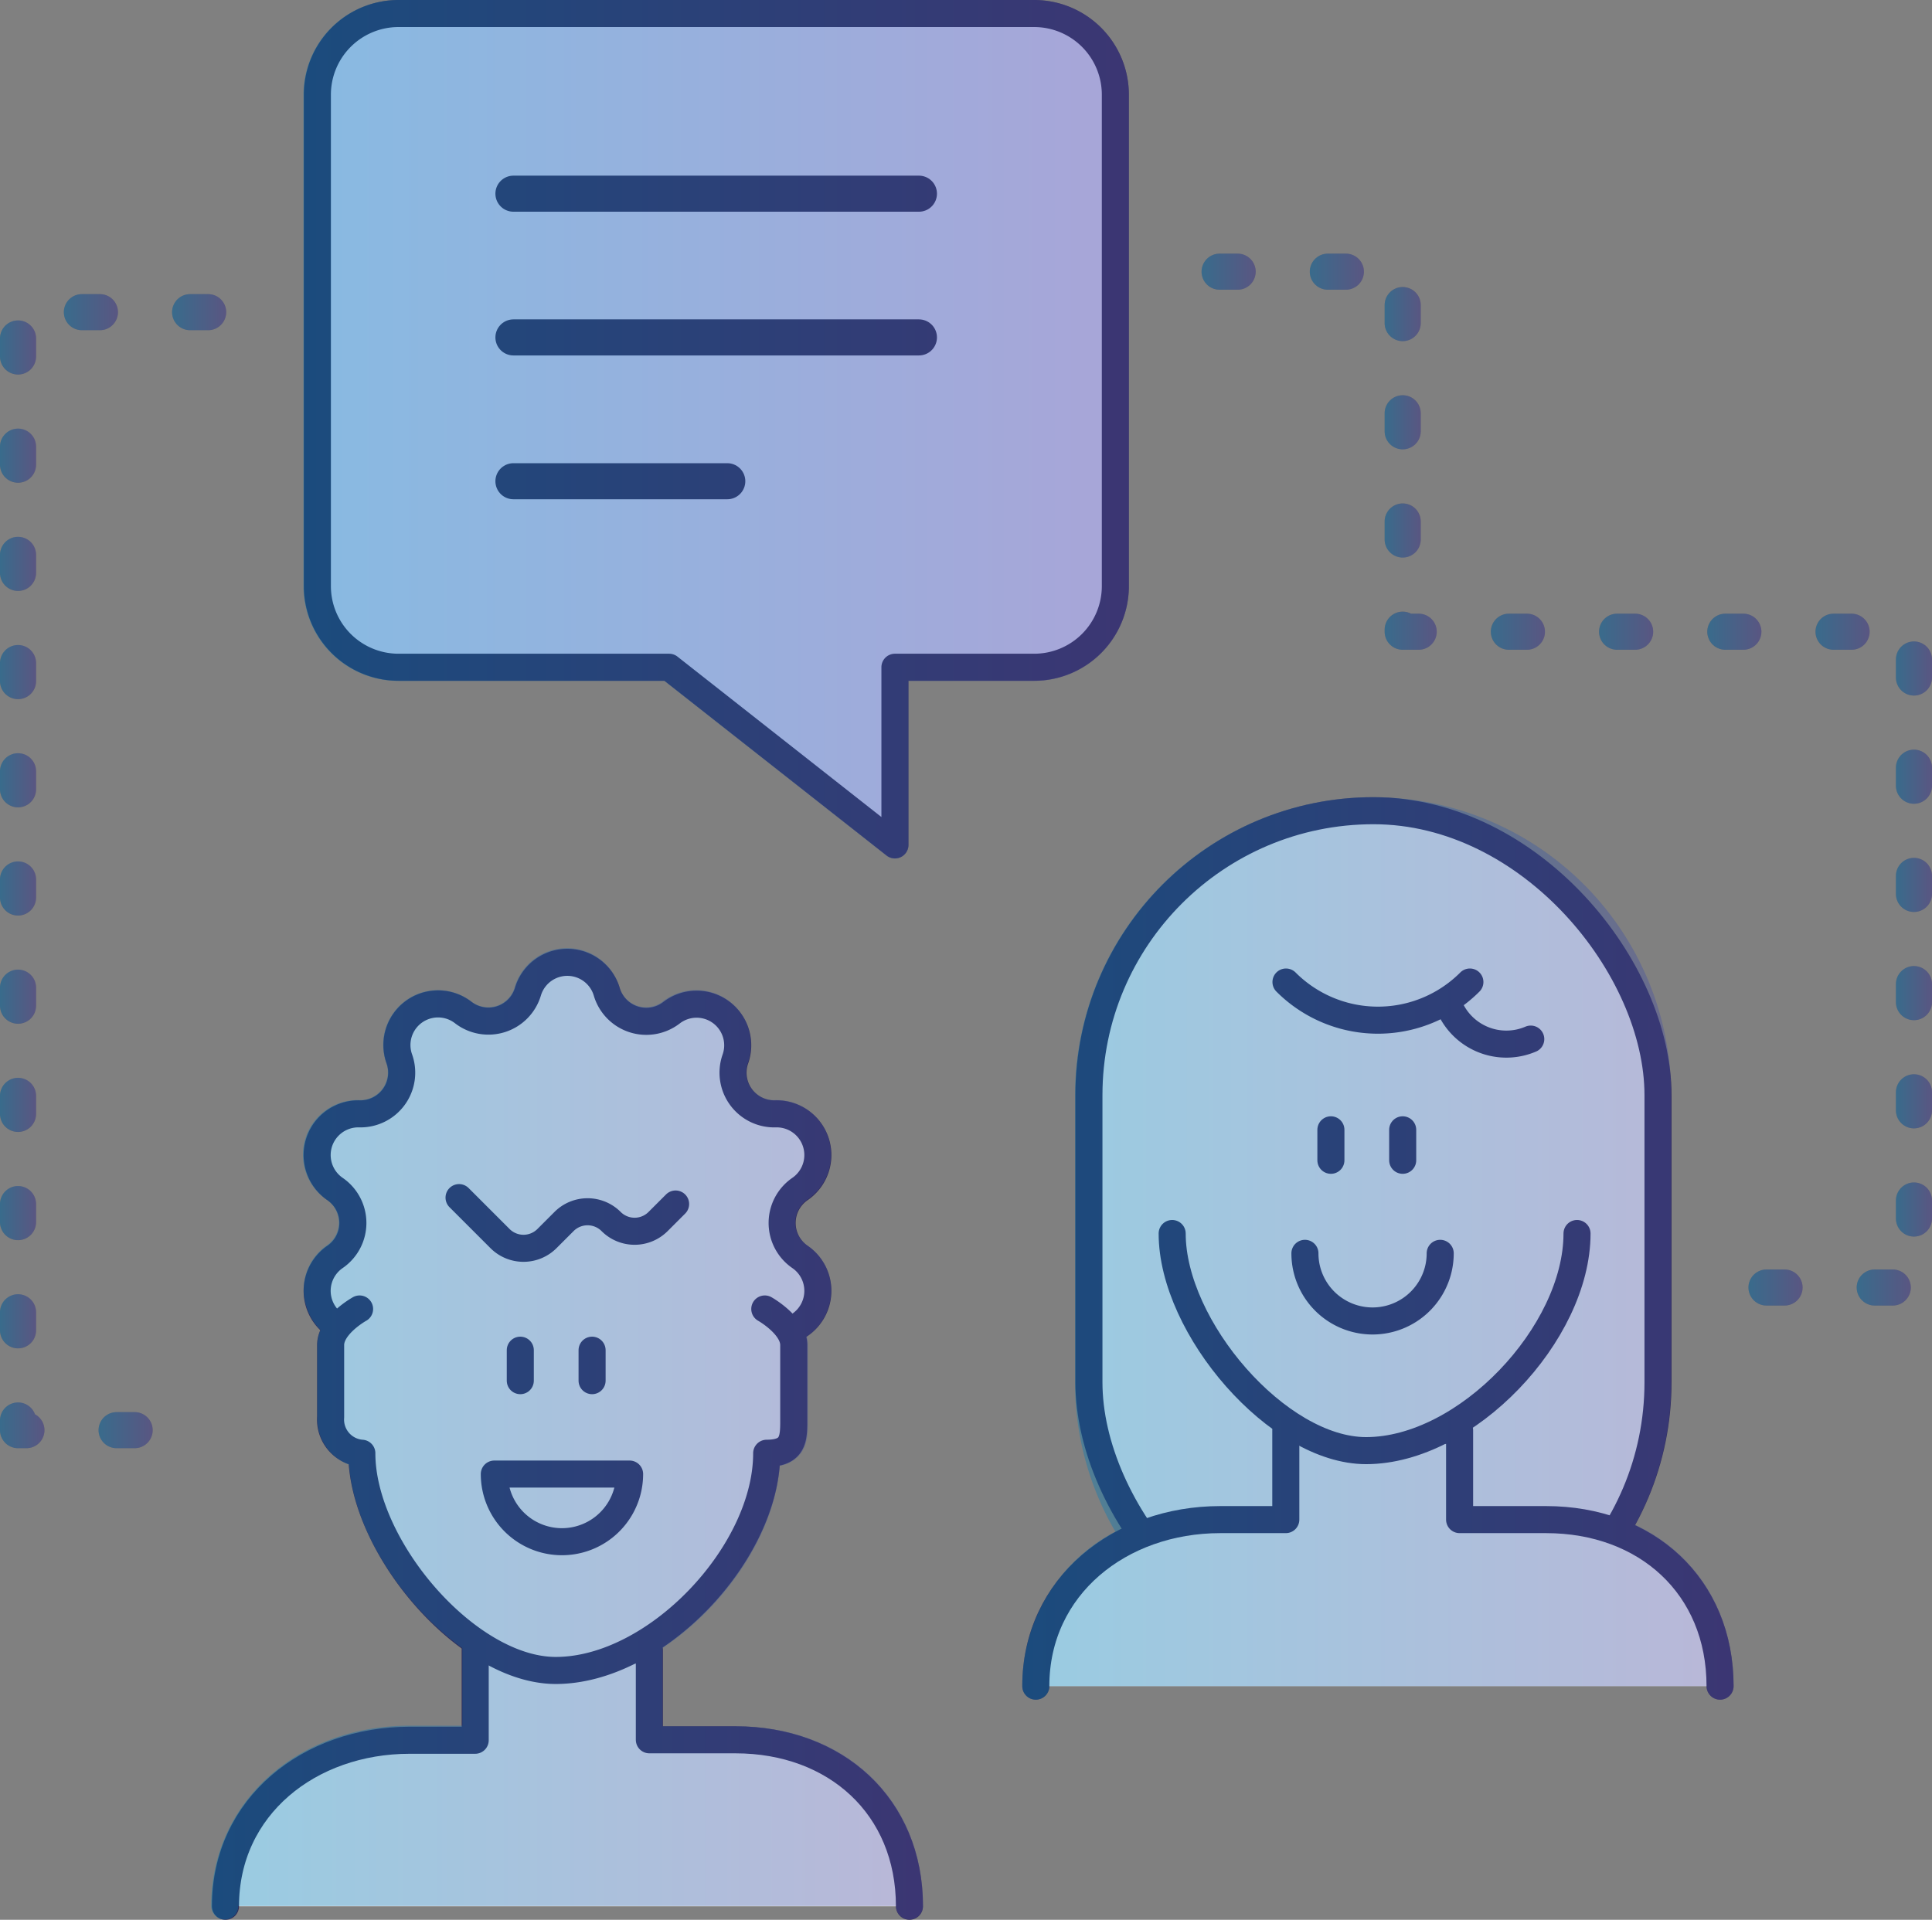 <svg xmlns="http://www.w3.org/2000/svg" xmlns:xlink="http://www.w3.org/1999/xlink" viewBox="0 0 214.22 212.91"><rect x="0" y="0" width="214.22" height="212.91" fill="#808080" stroke="none"/><defs><style>.cls-1{isolation:isolate;}.cls-2,.cls-4{fill:#fff;}.cls-2,.cls-3,.cls-4,.cls-5{stroke:#2d2856;stroke-linecap:round;stroke-linejoin:round;}.cls-2,.cls-3{stroke-width:3px;}.cls-3{fill:#e2e1ff;}.cls-4,.cls-5{stroke-width:4px;}.cls-5{fill:none;stroke-dasharray:2 10;}.cls-10,.cls-11,.cls-12,.cls-13,.cls-14,.cls-15,.cls-16,.cls-17,.cls-18,.cls-19,.cls-20,.cls-21,.cls-22,.cls-23,.cls-24,.cls-25,.cls-26,.cls-27,.cls-28,.cls-29,.cls-30,.cls-31,.cls-32,.cls-33,.cls-34,.cls-35,.cls-36,.cls-37,.cls-38,.cls-39,.cls-40,.cls-41,.cls-5,.cls-7,.cls-8,.cls-9{opacity:0.4;}.cls-6{mix-blend-mode:color;}.cls-7{fill:url(#linear-gradient);}.cls-8{fill:url(#linear-gradient-2);}.cls-9{fill:url(#linear-gradient-3);}.cls-10{fill:url(#linear-gradient-4);}.cls-11{fill:url(#linear-gradient-5);}.cls-12{fill:url(#linear-gradient-6);}.cls-13{fill:url(#linear-gradient-7);}.cls-14{fill:url(#linear-gradient-8);}.cls-15{fill:url(#linear-gradient-9);}.cls-16{fill:url(#linear-gradient-10);}.cls-17{fill:url(#linear-gradient-11);}.cls-18{fill:url(#linear-gradient-12);}.cls-19{fill:url(#linear-gradient-13);}.cls-20{fill:url(#linear-gradient-14);}.cls-21{fill:url(#linear-gradient-15);}.cls-22{fill:url(#linear-gradient-16);}.cls-23{fill:url(#linear-gradient-17);}.cls-24{fill:url(#linear-gradient-18);}.cls-25{fill:url(#linear-gradient-19);}.cls-26{fill:url(#linear-gradient-20);}.cls-27{fill:url(#linear-gradient-21);}.cls-28{fill:url(#linear-gradient-22);}.cls-29{fill:url(#linear-gradient-23);}.cls-30{fill:url(#linear-gradient-24);}.cls-31{fill:url(#linear-gradient-25);}.cls-32{fill:url(#linear-gradient-26);}.cls-33{fill:url(#linear-gradient-27);}.cls-34{fill:url(#linear-gradient-28);}.cls-35{fill:url(#linear-gradient-29);}.cls-36{fill:url(#linear-gradient-30);}.cls-37{fill:url(#linear-gradient-31);}.cls-38{fill:url(#linear-gradient-32);}.cls-39{fill:url(#linear-gradient-33);}.cls-40{fill:url(#linear-gradient-34);}.cls-41{fill:url(#linear-gradient-35);}</style><linearGradient id="linear-gradient" x1="23.47" y1="159.05" x2="102.34" y2="159.05" gradientUnits="userSpaceOnUse"><stop offset="0" stop-color="#0080b6"/><stop offset="1" stop-color="#514b9d"/></linearGradient><linearGradient id="linear-gradient-2" x1="113.35" y1="138.44" x2="192.22" y2="138.44" xlink:href="#linear-gradient"/><linearGradient id="linear-gradient-3" x1="33.65" y1="47.61" x2="125.17" y2="47.61" xlink:href="#linear-gradient"/><linearGradient id="linear-gradient-4" x1="0" y1="122.53" x2="4" y2="122.53" xlink:href="#linear-gradient"/><linearGradient id="linear-gradient-5" x1="0" y1="134.53" x2="4" y2="134.53" xlink:href="#linear-gradient"/><linearGradient id="linear-gradient-6" x1="0" y1="146.53" x2="4" y2="146.53" xlink:href="#linear-gradient"/><linearGradient id="linear-gradient-7" x1="0" y1="110.53" x2="4" y2="110.53" xlink:href="#linear-gradient"/><linearGradient id="linear-gradient-8" x1="7.08" y1="34.62" x2="13.08" y2="34.62" xlink:href="#linear-gradient"/><linearGradient id="linear-gradient-9" x1="0" y1="50.53" x2="4" y2="50.53" xlink:href="#linear-gradient"/><linearGradient id="linear-gradient-10" x1="0" y1="98.53" x2="4" y2="98.53" xlink:href="#linear-gradient"/><linearGradient id="linear-gradient-11" x1="0" y1="62.53" x2="4" y2="62.53" xlink:href="#linear-gradient"/><linearGradient id="linear-gradient-12" x1="0" y1="38.53" x2="4" y2="38.53" xlink:href="#linear-gradient"/><linearGradient id="linear-gradient-13" x1="0" y1="74.53" x2="4" y2="74.53" xlink:href="#linear-gradient"/><linearGradient id="linear-gradient-14" x1="0" y1="86.53" x2="4" y2="86.53" xlink:href="#linear-gradient"/><linearGradient id="linear-gradient-15" x1="0" y1="158.07" x2="4.93" y2="158.07" xlink:href="#linear-gradient"/><linearGradient id="linear-gradient-16" x1="10.93" y1="158.61" x2="16.93" y2="158.61" xlink:href="#linear-gradient"/><linearGradient id="linear-gradient-17" x1="19.08" y1="34.62" x2="25.08" y2="34.62" xlink:href="#linear-gradient"/><linearGradient id="linear-gradient-18" x1="153.53" y1="69.95" x2="159.31" y2="69.95" xlink:href="#linear-gradient"/><linearGradient id="linear-gradient-19" x1="153.53" y1="58.84" x2="157.53" y2="58.84" xlink:href="#linear-gradient"/><linearGradient id="linear-gradient-20" x1="145.23" y1="30.13" x2="151.23" y2="30.13" xlink:href="#linear-gradient"/><linearGradient id="linear-gradient-21" x1="133.23" y1="30.13" x2="139.23" y2="30.13" xlink:href="#linear-gradient"/><linearGradient id="linear-gradient-22" x1="210.22" y1="74.14" x2="214.22" y2="74.14" xlink:href="#linear-gradient"/><linearGradient id="linear-gradient-23" x1="177.31" y1="70.06" x2="183.31" y2="70.06" xlink:href="#linear-gradient"/><linearGradient id="linear-gradient-24" x1="153.53" y1="34.84" x2="157.53" y2="34.84" xlink:href="#linear-gradient"/><linearGradient id="linear-gradient-25" x1="153.53" y1="46.84" x2="157.53" y2="46.84" xlink:href="#linear-gradient"/><linearGradient id="linear-gradient-26" x1="165.31" y1="70.06" x2="171.31" y2="70.06" xlink:href="#linear-gradient"/><linearGradient id="linear-gradient-27" x1="201.31" y1="70.06" x2="207.31" y2="70.06" xlink:href="#linear-gradient"/><linearGradient id="linear-gradient-28" x1="193.87" y1="142.79" x2="199.87" y2="142.79" xlink:href="#linear-gradient"/><linearGradient id="linear-gradient-29" x1="189.31" y1="70.06" x2="195.31" y2="70.06" xlink:href="#linear-gradient"/><linearGradient id="linear-gradient-30" x1="205.87" y1="142.79" x2="211.87" y2="142.79" xlink:href="#linear-gradient"/><linearGradient id="linear-gradient-31" x1="210.22" y1="98.14" x2="214.22" y2="98.14" xlink:href="#linear-gradient"/><linearGradient id="linear-gradient-32" x1="210.22" y1="86.14" x2="214.22" y2="86.14" xlink:href="#linear-gradient"/><linearGradient id="linear-gradient-33" x1="210.22" y1="110.14" x2="214.22" y2="110.14" xlink:href="#linear-gradient"/><linearGradient id="linear-gradient-34" x1="210.22" y1="134.14" x2="214.22" y2="134.14" xlink:href="#linear-gradient"/><linearGradient id="linear-gradient-35" x1="210.22" y1="122.14" x2="214.22" y2="122.14" xlink:href="#linear-gradient"/></defs><title>Asset 14</title><g class="cls-1"><g id="Layer_2" data-name="Layer 2"><g id="Layer_1-2" data-name="Layer 1"><path class="cls-2" d="M39.85,147.73h0a4.57,4.57,0,0,1-2.71-8.33h0a4.57,4.57,0,0,0,0-7.54h0a4.57,4.57,0,0,1,2.71-8.33h0a4.57,4.57,0,0,0,4.43-6.09h0a4.56,4.56,0,0,1,7.08-5.15h0A4.57,4.57,0,0,0,58.53,110h0a4.56,4.56,0,0,1,8.75,0h0a4.57,4.57,0,0,0,7.17,2.32h0a4.56,4.56,0,0,1,7.08,5.15h0A4.57,4.57,0,0,0,86,123.53h0a4.57,4.57,0,0,1,2.71,8.33h0a4.57,4.57,0,0,0,0,7.54h0A4.57,4.57,0,0,1,86,147.73h0"/><path class="cls-2" d="M100.84,211.41c0-11.09-8.19-18.46-19.29-18.46H72V183H52.69V193H45.42C34.33,193,25,200.32,25,211.41"/><path class="cls-2" d="M84.8,145.17s3.21,1.8,3.21,4v8c0,2.22.11,4-3,4,0,11.1-12.29,24.09-23.39,24.09-9.77,0-21.5-13.65-21.5-24.09a3.74,3.74,0,0,1-3.46-4v-8c0-2.22,3.21-4,3.21-4"/><path class="cls-2" d="M69.81,163.48a7.49,7.49,0,1,1-15,0Z"/><line class="cls-2" x1="57.69" y1="149.74" x2="57.69" y2="153.12"/><line class="cls-2" x1="65.65" y1="149.74" x2="65.65" y2="153.12"/><path class="cls-2" d="M50.9,132.82l4.54,4.54a3.68,3.68,0,0,0,5.21,0l1.89-1.89a3.69,3.69,0,0,1,5.22,0h0a3.68,3.68,0,0,0,5.21,0l1.94-1.94"/><rect class="cls-2" x="120.74" y="89.91" width="63.1" height="94.94" rx="31.55"/><path class="cls-2" d="M190.72,187c0-11.1-8.19-18.47-19.29-18.47h-9.59v-9.9H142.57v9.9H135.3c-11.09,0-20.45,7.37-20.45,18.47"/><path class="cls-2" d="M174.86,136.8c0,11.09-12.29,24.08-23.39,24.08-9.77,0-21.5-13.65-21.5-24.08"/><path class="cls-2" d="M159.69,139a7.49,7.49,0,1,1-15,0"/><line class="cls-2" x1="147.57" y1="125.3" x2="147.57" y2="128.68"/><line class="cls-2" x1="155.53" y1="125.3" x2="155.53" y2="128.68"/><path class="cls-2" d="M142.59,108.91a14.4,14.4,0,0,0,20.39,0"/><path class="cls-2" d="M160.73,111.68a6.87,6.87,0,0,0,9,3.56"/><path class="cls-3" d="M44.14,1.5h70.53a9,9,0,0,1,9,9V65a9,9,0,0,1-9,9H99.23v19.7L74.19,74h-30a9,9,0,0,1-9-9V10.5A9,9,0,0,1,44.14,1.5Z"/><line class="cls-4" x1="56.93" y1="21.48" x2="101.89" y2="21.48"/><line class="cls-4" x1="56.93" y1="53.37" x2="80.64" y2="53.37"/><line class="cls-4" x1="56.93" y1="37.42" x2="101.89" y2="37.42"/><polyline class="cls-5" points="23.08 34.62 2 34.62 2 158.61 19.05 158.61"/><polyline class="cls-5" points="135.23 30.13 155.53 30.13 155.53 70.06 212.22 70.06 212.22 142.79 195.35 142.79"/><g class="cls-6"><path class="cls-7" d="M81.55,191.45H73.46V183a2.08,2.08,0,0,0,0-.23c6.91-4.61,12.41-12.54,13-20.21a3.72,3.72,0,0,0,2-1c1.13-1.12,1.13-2.67,1.12-4.16v-8.24a3.59,3.59,0,0,0-.12-.93A6.05,6.05,0,0,0,91.86,145a6,6,0,0,0-2.35-6.88,3.07,3.07,0,0,1,0-5.06A6.06,6.06,0,0,0,85.92,122a3.07,3.07,0,0,1-3-4.1,6.07,6.07,0,0,0-9.42-6.84,3.06,3.06,0,0,1-4.81-1.56,6.06,6.06,0,0,0-11.63,0,3.06,3.06,0,0,1-4.81,1.56,6.07,6.07,0,0,0-9.42,6.84,3.08,3.08,0,0,1-3,4.1,6.06,6.06,0,0,0-3.6,11.06,3.06,3.06,0,0,1,0,5.06A6,6,0,0,0,34,145a6.21,6.21,0,0,0,1.54,2.5,4.14,4.14,0,0,0-.36,1.65v8a5.4,5.4,0,0,0,3.51,5.28c.58,7.4,6,15.61,12.57,20.35a1.23,1.23,0,0,0,0,.19v8.41H45.42c-12.51,0-22,8.58-22,20a1.5,1.5,0,0,0,3,0H99.34a1.5,1.5,0,0,0,3,0C102.34,199.66,93.79,191.45,81.55,191.45Z"/><path class="cls-8" d="M181.3,169.11a32.88,32.88,0,0,0,4-15.82V121.46a33,33,0,0,0-66.1,0v31.83a32.79,32.79,0,0,0,4.47,16.57A19.27,19.27,0,0,0,113.35,187a1.5,1.5,0,0,0,3,0h72.87a1.5,1.5,0,0,0,3,0C192.22,178.74,188,172.26,181.3,169.11Z"/><path class="cls-9" d="M44.14,75.52H73.67L98.3,94.9a1.5,1.5,0,0,0,1.58.17,1.5,1.5,0,0,0,.85-1.35V75.52h13.94A10.51,10.51,0,0,0,125.17,65V10.5A10.51,10.51,0,0,0,114.67,0H44.14A10.51,10.51,0,0,0,33.65,10.5V65A10.51,10.51,0,0,0,44.14,75.52Z"/><path class="cls-10" d="M2,125.53a2,2,0,0,0,2-2v-2a2,2,0,0,0-4,0v2A2,2,0,0,0,2,125.53Z"/><path class="cls-11" d="M2,137.53a2,2,0,0,0,2-2v-2a2,2,0,0,0-4,0v2A2,2,0,0,0,2,137.53Z"/><path class="cls-12" d="M2,149.53a2,2,0,0,0,2-2v-2a2,2,0,0,0-4,0v2A2,2,0,0,0,2,149.53Z"/><path class="cls-13" d="M2,113.53a2,2,0,0,0,2-2v-2a2,2,0,0,0-4,0v2A2,2,0,0,0,2,113.53Z"/><path class="cls-14" d="M13.08,34.62a2,2,0,0,0-2-2h-2a2,2,0,1,0,0,4h2A2,2,0,0,0,13.08,34.62Z"/><path class="cls-15" d="M2,53.53a2,2,0,0,0,2-2v-2a2,2,0,0,0-4,0v2A2,2,0,0,0,2,53.53Z"/><path class="cls-16" d="M2,101.53a2,2,0,0,0,2-2v-2a2,2,0,0,0-4,0v2A2,2,0,0,0,2,101.53Z"/><path class="cls-17" d="M2,65.53a2,2,0,0,0,2-2v-2a2,2,0,0,0-4,0v2A2,2,0,0,0,2,65.53Z"/><path class="cls-18" d="M2,41.53a2,2,0,0,0,2-2v-2a2,2,0,0,0-4,0v2A2,2,0,0,0,2,41.53Z"/><path class="cls-19" d="M2,77.53a2,2,0,0,0,2-2v-2a2,2,0,0,0-4,0v2A2,2,0,0,0,2,77.53Z"/><path class="cls-20" d="M2,89.53a2,2,0,0,0,2-2v-2a2,2,0,0,0-4,0v2A2,2,0,0,0,2,89.53Z"/><path class="cls-21" d="M3.88,156.85a2,2,0,0,0-3.88.68v1.08a2,2,0,0,0,2,2h.93a2,2,0,0,0,.95-3.76Z"/><path class="cls-22" d="M14.93,156.61h-2a2,2,0,0,0,0,4h2a2,2,0,1,0,0-4Z"/><path class="cls-23" d="M25.08,34.62a2,2,0,0,0-2-2h-2a2,2,0,0,0,0,4h2A2,2,0,0,0,25.08,34.62Z"/><path class="cls-24" d="M155.53,72.06h1.78a2,2,0,0,0,0-4h-.87a2,2,0,0,0-.91-.22,2,2,0,0,0-2,2v.22A2,2,0,0,0,155.53,72.06Z"/><path class="cls-25" d="M155.53,61.84a2,2,0,0,0,2-2v-2a2,2,0,0,0-4,0v2A2,2,0,0,0,155.53,61.84Z"/><path class="cls-26" d="M147.23,32.13h2a2,2,0,0,0,0-4h-2a2,2,0,1,0,0,4Z"/><path class="cls-27" d="M135.23,32.13h2a2,2,0,0,0,0-4h-2a2,2,0,1,0,0,4Z"/><path class="cls-28" d="M212.22,71.14a2,2,0,0,0-2,2v2a2,2,0,1,0,4,0v-2A2,2,0,0,0,212.22,71.14Z"/><path class="cls-29" d="M179.31,72.06h2a2,2,0,0,0,0-4h-2a2,2,0,0,0,0,4Z"/><path class="cls-30" d="M155.53,37.84a2,2,0,0,0,2-2v-2a2,2,0,0,0-4,0v2A2,2,0,0,0,155.53,37.84Z"/><path class="cls-31" d="M155.53,49.84a2,2,0,0,0,2-2v-2a2,2,0,0,0-4,0v2A2,2,0,0,0,155.53,49.84Z"/><path class="cls-32" d="M167.31,72.06h2a2,2,0,0,0,0-4h-2a2,2,0,0,0,0,4Z"/><path class="cls-33" d="M207.31,70.06a2,2,0,0,0-2-2h-2a2,2,0,0,0,0,4h2A2,2,0,0,0,207.31,70.06Z"/><path class="cls-34" d="M197.87,140.79h-2a2,2,0,0,0,0,4h2a2,2,0,0,0,0-4Z"/><path class="cls-35" d="M195.31,70.06a2,2,0,0,0-2-2h-2a2,2,0,0,0,0,4h2A2,2,0,0,0,195.31,70.06Z"/><path class="cls-36" d="M209.87,140.79h-2a2,2,0,0,0,0,4h2a2,2,0,0,0,0-4Z"/><path class="cls-37" d="M212.22,95.14a2,2,0,0,0-2,2v2a2,2,0,1,0,4,0v-2A2,2,0,0,0,212.22,95.14Z"/><path class="cls-38" d="M212.22,83.14a2,2,0,0,0-2,2v2a2,2,0,1,0,4,0v-2A2,2,0,0,0,212.22,83.14Z"/><path class="cls-39" d="M212.22,107.14a2,2,0,0,0-2,2v2a2,2,0,1,0,4,0v-2A2,2,0,0,0,212.22,107.14Z"/><path class="cls-40" d="M212.22,131.14a2,2,0,0,0-2,2v2a2,2,0,0,0,4,0v-2A2,2,0,0,0,212.22,131.14Z"/><path class="cls-41" d="M212.22,119.14a2,2,0,0,0-2,2v2a2,2,0,1,0,4,0v-2A2,2,0,0,0,212.22,119.14Z"/></g></g></g></g></svg>